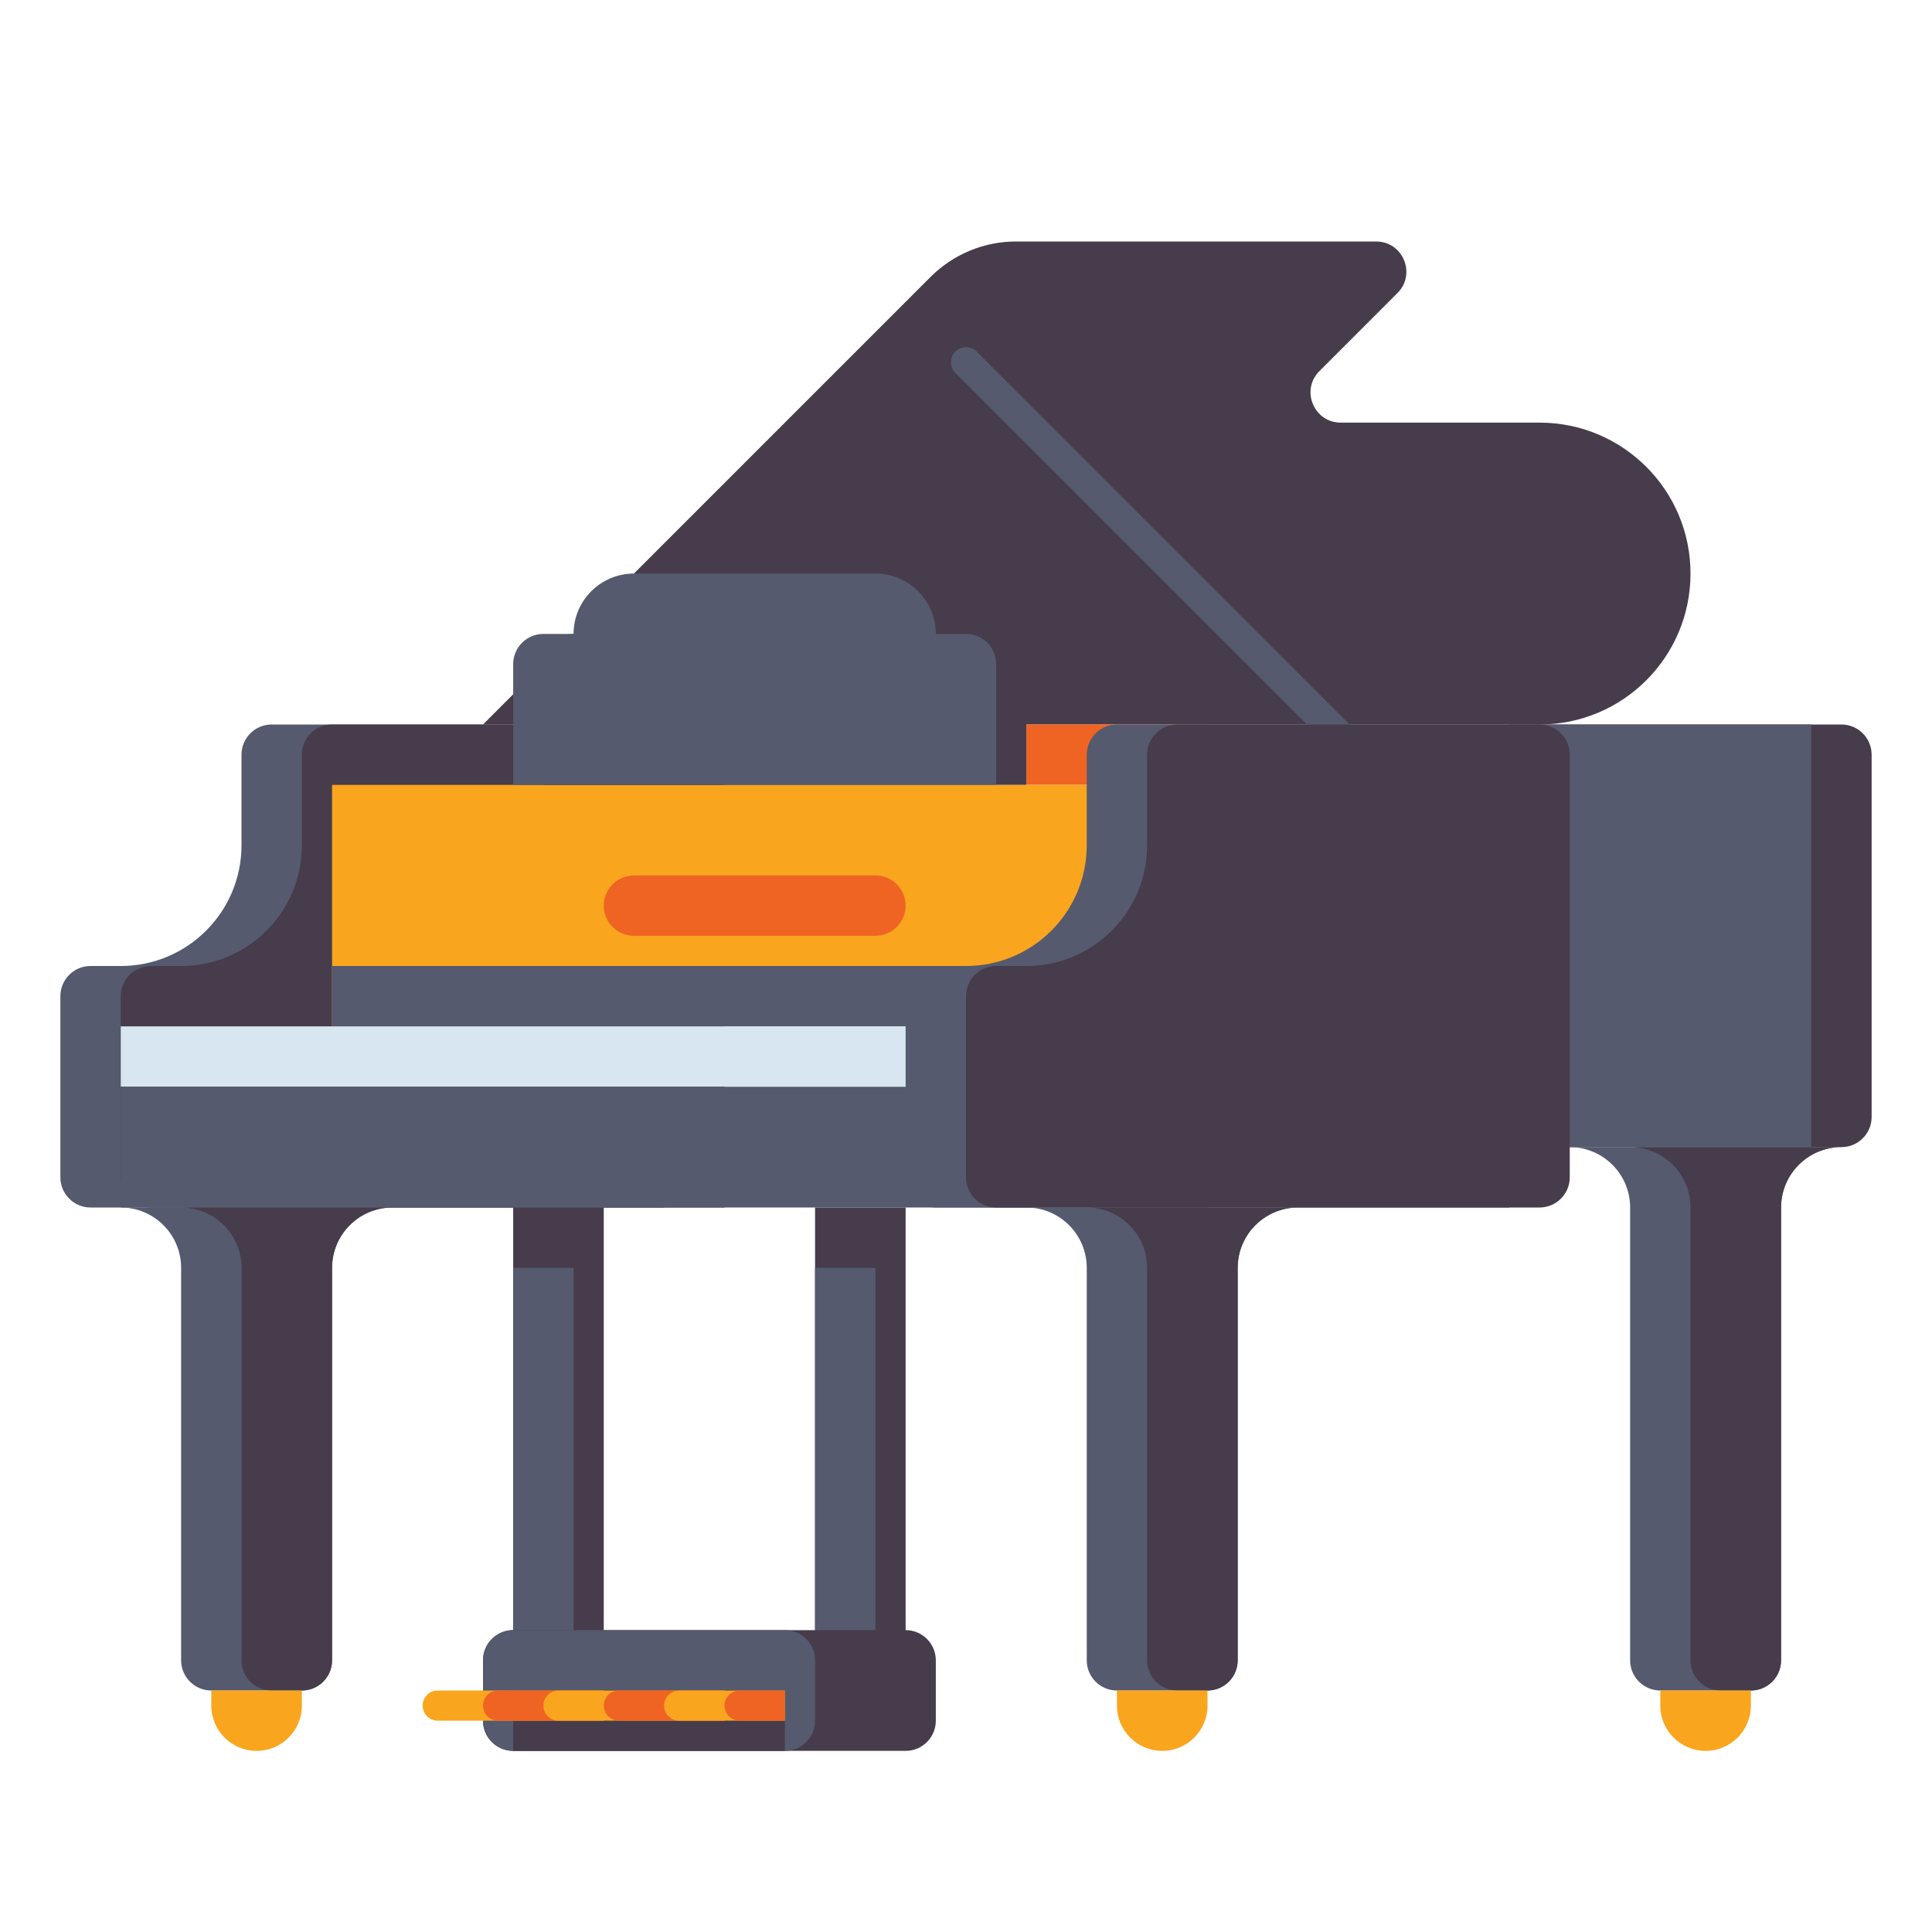 <svg id="Layer_1" height="512" viewBox="0 0 512 512" width="512" xmlns="http://www.w3.org/2000/svg"><g><g><path d="m128 192 118.627-118.627c6.002-6.002 14.141-9.373 22.628-9.373h95.431c7.127 0 10.697 8.617 5.657 13.657l-20.686 20.686c-5.04 5.04-1.47 13.657 5.657 13.657h52.686c22.091 0 40 17.909 40 40 0 22.091-17.909 40-40 40z" fill="#463c4b"/></g><g><path d="m368 212c-1.024 0-2.047-.391-2.829-1.172l-112-112c-1.562-1.562-1.562-4.095 0-5.657 1.563-1.562 4.095-1.562 5.657 0l112 112c1.562 1.562 1.562 4.095 0 5.657-.781.781-1.804 1.172-2.828 1.172z" fill="#555a6e"/></g><g><path d="m272 192h48v16h-48z" fill="#f06423"/></g><g><path d="m400 304h88c4.418 0 8-3.582 8-8v-96c0-4.418-3.582-8-8-8h-88z" fill="#463c4b"/></g><g><path d="m400 192h80v112h-80z" fill="#555a6e"/></g><g><path d="m64 200v24c0 17.673-14.327 32-32 32h-8c-4.418 0-8 3.582-8 8v48c0 4.418 3.582 8 8 8h152v-128h-104c-4.418 0-8 3.582-8 8z" fill="#555a6e"/></g><g><path d="m80 200v24c0 17.673-14.327 32-32 32h-8c-4.418 0-8 3.582-8 8v48c0 4.418 3.582 8 8 8h152v-128h-104c-4.418 0-8 3.582-8 8z" fill="#463c4b"/></g><g><path d="m88 208h224v64h-224z" fill="#faa51e"/></g><g><path d="m232 248h-64c-4.418 0-8-3.582-8-8 0-4.418 3.582-8 8-8h64c4.418 0 8 3.582 8 8 0 4.418-3.582 8-8 8z" fill="#f06423"/></g><g><path d="m88 256h232v16h-232z" fill="#555a6e"/></g><g><path d="m32 272h288v16h-288z" fill="#d7e6f0"/></g><g><path d="m32 288h288v32h-288z" fill="#555a6e"/></g><g><path d="m288 200v24c0 17.673-14.327 32-32 32h-8c-4.418 0-8 3.582-8 8v48c0 4.418 3.582 8 8 8h152v-128h-104c-4.418 0-8 3.582-8 8z" fill="#555a6e"/></g><g><path d="m304 200v24c0 17.673-14.327 32-32 32h-8c-4.418 0-8 3.582-8 8v48c0 4.418 3.582 8 8 8h144c4.418 0 8-3.582 8-8v-112c0-4.418-3.582-8-8-8h-96c-4.418 0-8 3.582-8 8z" fill="#463c4b"/></g><g><g><path d="m256 168c0-8.837-7.163-16-16-16h-64c-8.837 0-16 7.163-16 16h-8c-4.418 0-8 3.582-8 8v32h128v-32c0-4.418-3.582-8-8-8z" fill="#463c4b"/></g><g><path d="m248 168c0-8.837-7.163-16-16-16h-64c-8.837 0-16 7.163-16 16h-8c-4.418 0-8 3.582-8 8v32h128v-32c0-4.418-3.582-8-8-8z" fill="#555a6e"/></g></g><g><g><path d="m320 448h-24c-4.418 0-8-3.582-8-8v-104c0-8.837-7.163-16-16-16h72c-8.837 0-16 7.163-16 16v104c0 4.418-3.582 8-8 8z" fill="#555a6e"/></g><g><path d="m320 448h-8c-4.418 0-8-3.582-8-8v-104c0-8.837-7.163-16-16-16h56c-8.837 0-16 7.163-16 16v104c0 4.418-3.582 8-8 8z" fill="#463c4b"/></g><g><path d="m308 464c-6.627 0-12-5.373-12-12v-4h24v4c0 6.627-5.373 12-12 12z" fill="#faa51e"/></g></g><g><g><path d="m464 448h-24c-4.418 0-8-3.582-8-8v-120c0-8.837-7.163-16-16-16h72c-8.837 0-16 7.163-16 16v120c0 4.418-3.582 8-8 8z" fill="#555a6e"/></g><g><path d="m464 448h-8c-4.418 0-8-3.582-8-8v-120c0-8.837-7.163-16-16-16h56c-8.837 0-16 7.163-16 16v120c0 4.418-3.582 8-8 8z" fill="#463c4b"/></g><g><path d="m452 464c-6.627 0-12-5.373-12-12v-4h24v4c0 6.627-5.373 12-12 12z" fill="#faa51e"/></g></g><g><g><path d="m80 448h-24c-4.418 0-8-3.582-8-8v-104c0-8.837-7.163-16-16-16h72c-8.837 0-16 7.163-16 16v104c0 4.418-3.582 8-8 8z" fill="#555a6e"/></g><g><path d="m80 448h-8c-4.418 0-8-3.582-8-8v-104c0-8.837-7.163-16-16-16h56c-8.837 0-16 7.163-16 16v104c0 4.418-3.582 8-8 8z" fill="#463c4b"/></g><g><path d="m68 464c-6.627 0-12-5.373-12-12v-4h24v4c0 6.627-5.373 12-12 12z" fill="#faa51e"/></g></g><g><path d="m136 320h24v128h-24z" fill="#463c4b"/></g><g><path d="m136 336h16v112h-16z" fill="#555a6e"/></g><g><path d="m216 320h24v128h-24z" fill="#463c4b"/></g><g><path d="m216 336h16v112h-16z" fill="#555a6e"/></g><g><path d="m240 432h-104c-4.418 0-8 3.582-8 8v16c0 4.418 3.582 8 8 8h104c4.418 0 8-3.582 8-8v-16c0-4.418-3.582-8-8-8z" fill="#463c4b"/></g><g><path d="m208 432h-72c-4.418 0-8 3.582-8 8v16c0 4.418 3.582 8 8 8h72c4.418 0 8-3.582 8-8v-16c0-4.418-3.582-8-8-8z" fill="#555a6e"/></g><g><path d="m136 448h72v16h-72z" fill="#463c4b"/></g><g><g><g><path d="m160 456h-44c-2.209 0-4-1.791-4-4 0-2.209 1.791-4 4-4h44z" fill="#faa51e"/></g><g><path d="m160 456h-28c-2.209 0-4-1.791-4-4 0-2.209 1.791-4 4-4h28z" fill="#f06423"/></g></g><g><g><path d="m192 456h-44c-2.209 0-4-1.791-4-4 0-2.209 1.791-4 4-4h44z" fill="#faa51e"/></g><g><path d="m192 456h-28c-2.209 0-4-1.791-4-4 0-2.209 1.791-4 4-4h28z" fill="#f06423"/></g></g><g><g><path d="m208 456h-28c-2.209 0-4-1.791-4-4 0-2.209 1.791-4 4-4h28z" fill="#faa51e"/></g><g><path d="m208 456h-12c-2.209 0-4-1.791-4-4 0-2.209 1.791-4 4-4h12z" fill="#f06423"/></g></g></g></g></svg>